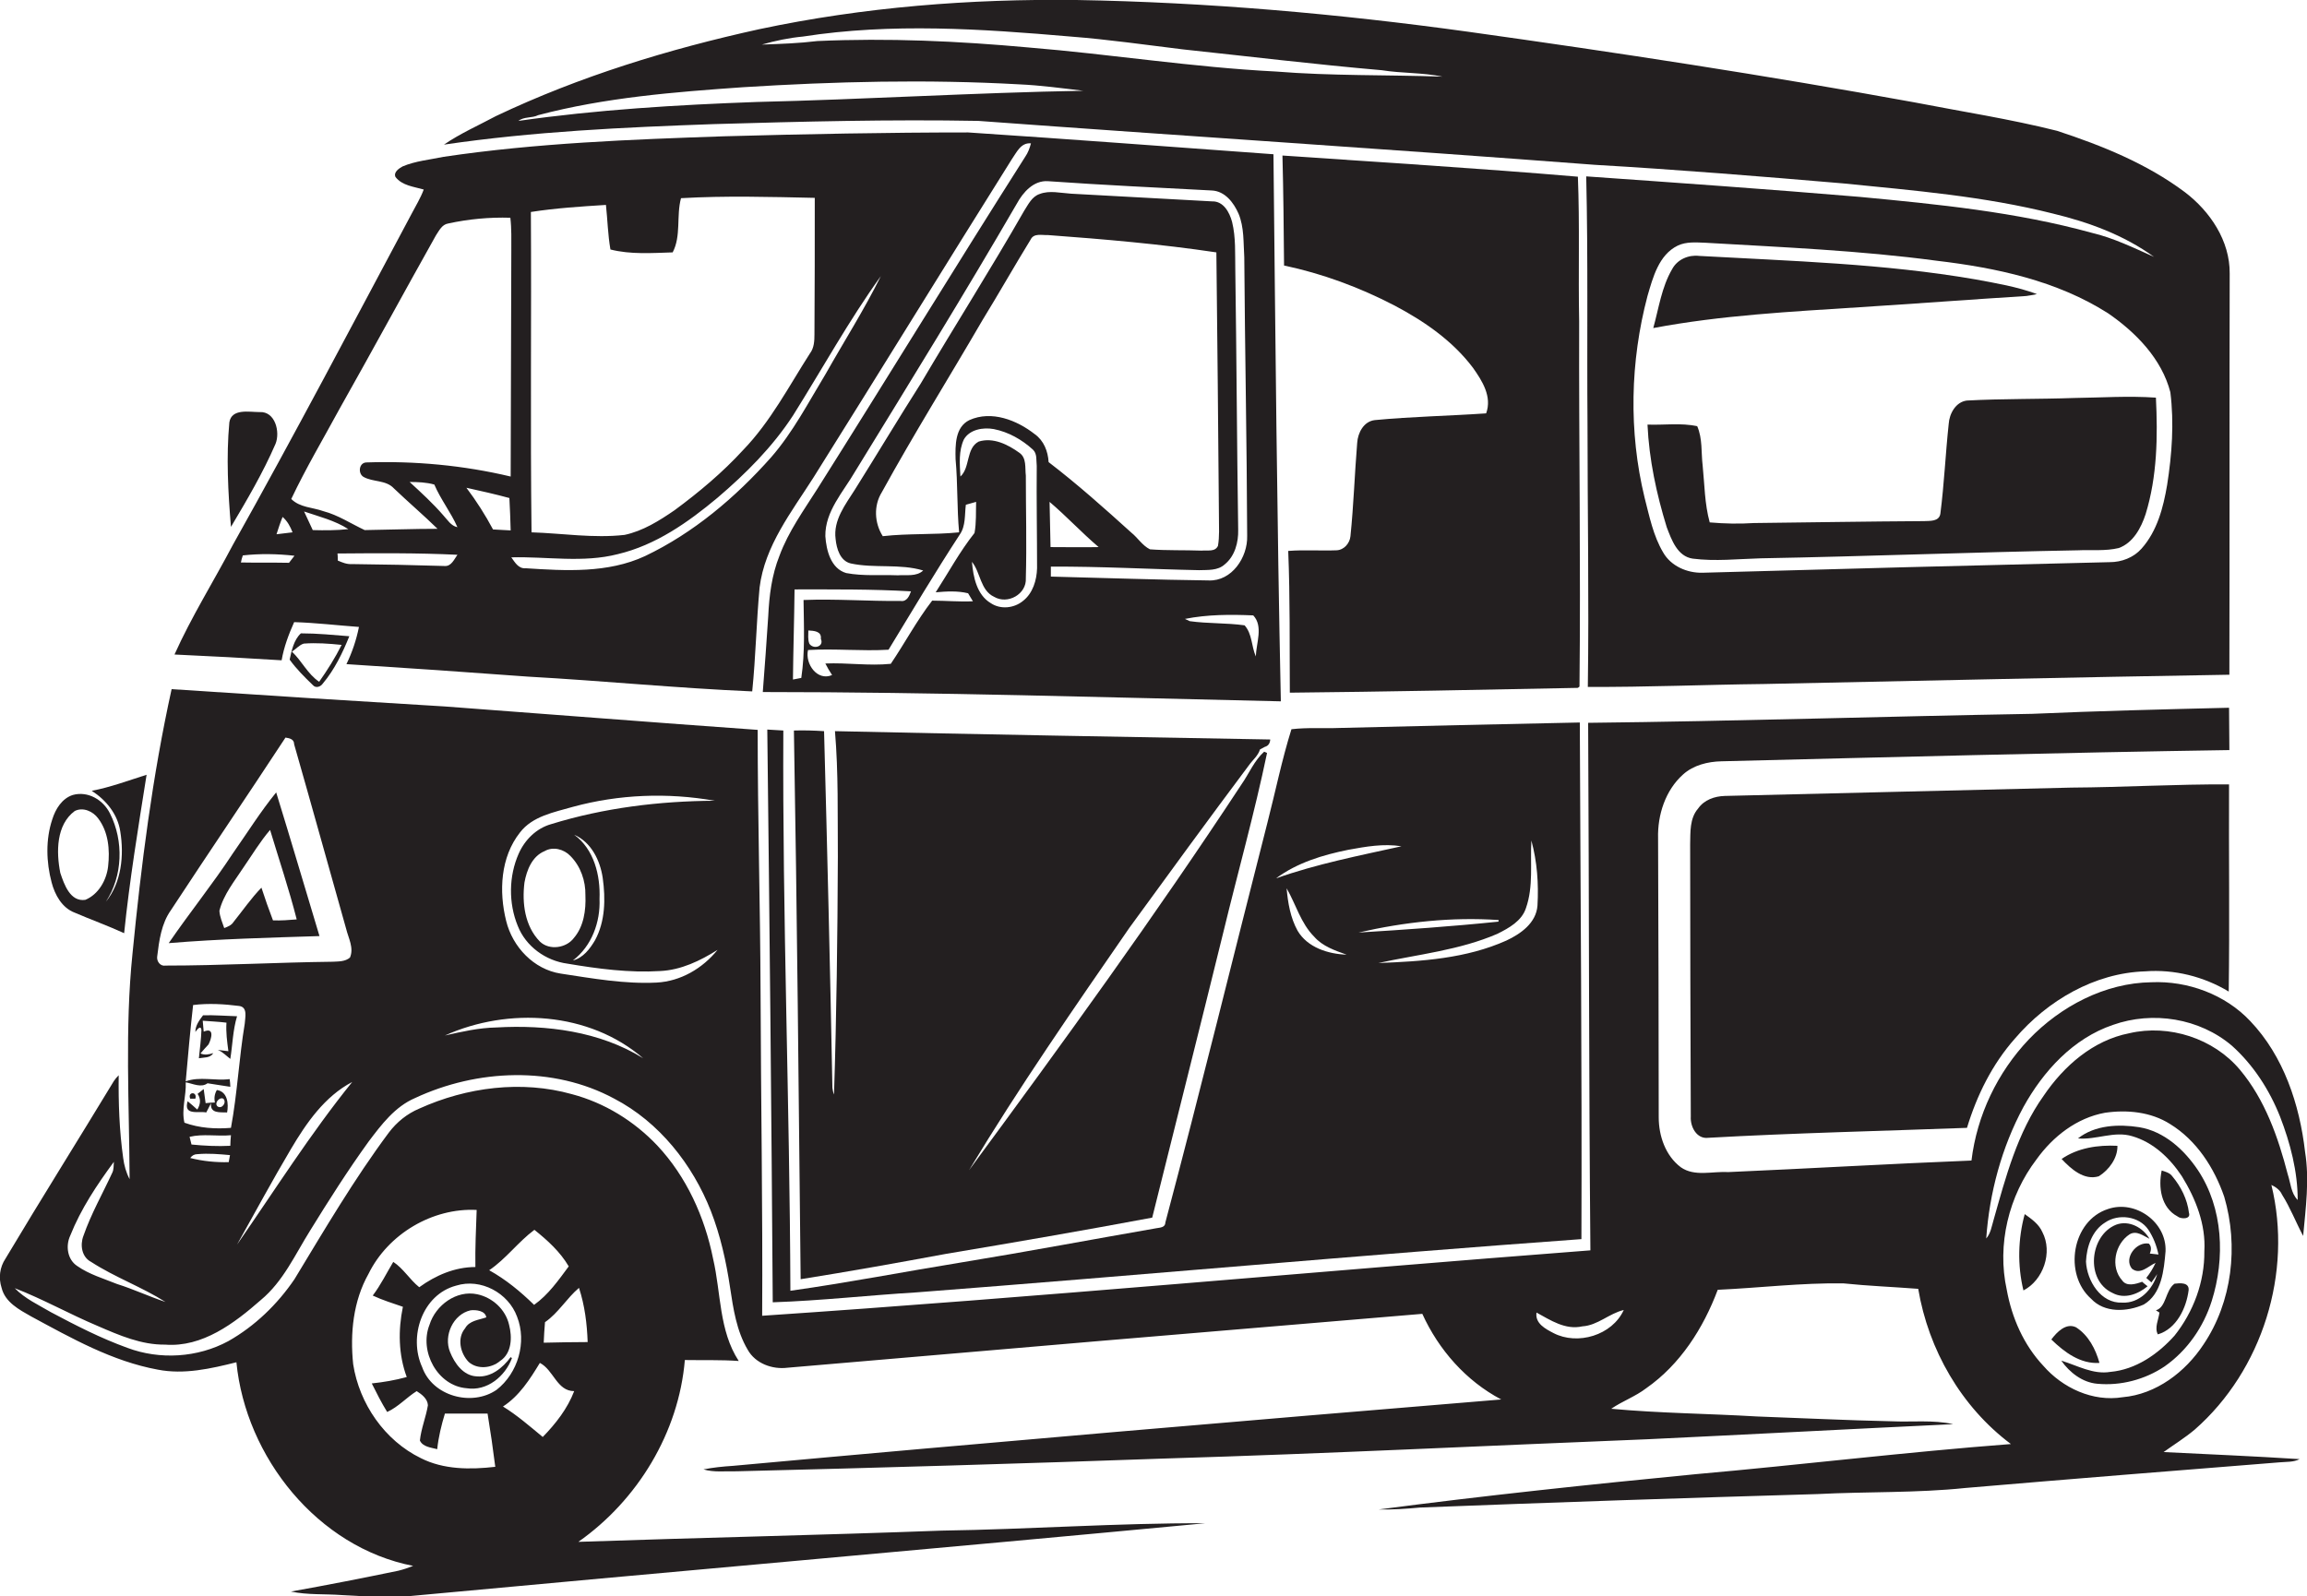 <?xml version="1.0" encoding="utf-8"?>
<!-- Generator: Adobe Illustrator 19.2.0, SVG Export Plug-In . SVG Version: 6.00 Build 0)  -->
<svg version="1.1" id="Layer_1" xmlns="http://www.w3.org/2000/svg" xmlns:xlink="http://www.w3.org/1999/xlink" x="0px" y="0px"
	 viewBox="0 0 719.2 497.8" enable-background="new 0 0 719.2 497.8" xml:space="preserve">
<g>
	<path fill="#231F20" d="M305,37.7c64,4.7,128.1,8.8,192.2,13.7c25.9,1.5,51.7,3.6,77.5,5.8c21.9,2.2,43.9,4,65.3,9.4
		c11.2,2.7,22.1,6.7,31.5,13.5c-6.3-2.8-12.6-5.9-19.4-7.5c-23.6-6.5-48-8.9-72.3-11.2C551.4,59,522.9,57,494.5,55
		c0.6,25.7,0.2,51.5,0.4,77.2c0,27.3,0.5,54.6,0.1,82c18.2,0.1,36.5-0.7,54.7-0.9c48.4-1,96.9-2.1,145.3-2.9
		c0.1-41.7,0-83.4,0.1-125.1c0.1-10.2-6.1-19.4-14-25.4c-11.9-8.9-25.8-14.5-39.8-19.1c-14.7-3.7-29.7-6-44.6-8.9
		c-46.1-8.4-92.5-15.5-139-22C417.2,4.3,376.5,0.7,335.6,0c-33.1-0.4-66.4,2.2-98.9,9.1c-28.2,6.2-56,14.7-82.1,27.1
		c-5.4,2.9-11.1,5.4-16.2,8.9c27.9-4.1,56-5.4,84.1-6.4C250.1,37.9,277.6,37.2,305,37.7z M675.6,151.2c-1.2,7.1-3.1,14.4-8,19.9
		c-2.5,2.8-6.2,4.2-9.9,4.2c-42.3,1-84.7,2.1-127,3.3c-4.8,0.1-9.8-2.1-12.2-6.3c-3.1-5.2-4.3-11.3-5.8-17.1
		c-5-20.6-4.5-42.5,0.9-62.9c1.7-5.8,3.5-12.8,9.4-15.7c2.7-1.3,5.8-1,8.7-0.9c24,1.4,48.1,2.4,72,5.6c18.6,2.2,37.5,6.2,53.5,16.4
		c8.7,6,16.7,14.2,19.4,24.6C677.8,131.9,677.1,141.7,675.6,151.2z M250.3,11.4c27.6-4.3,55.7-2.4,83.5,0c11.7,0.9,23.4,2.6,35,4
		c20.6,2.2,41.3,4.7,62,6.5c6.3,1,12.7,0.7,18.9,2c-17.3-0.6-34.7-0.2-52-1.6c-25.8-1.3-51.4-5.4-77.1-7.5c-21.9-2-43.8-3-65.8-2
		c-5.7,0.7-11.5,0.9-17.3,1.1C241.7,12.7,246,11.8,250.3,11.4z M167.8,35.9c20.8-5.5,42.4-7.2,63.8-8.7c28.7-1.8,57.4-2.5,86.1-0.9
		c6.7,0.3,13.3,1.2,20,2c-34,0.6-67.9,2.7-101.9,3.5c-24.8,0.9-49.7,2.4-74.2,5.9C163.4,36.3,165.8,36.9,167.8,35.9z"/>
	<path fill="#231F20" d="M91.7,194c6.7,0.2,13.4,1,20.2,1.5c-0.8,4-2.1,7.9-3.9,11.6c18.9,1.2,37.8,2.5,56.7,3.9
		c23.3,1.3,46.5,3.6,69.8,4.6c1.1-10.8,1.3-21.6,2.3-32.4c1.6-13,10-23.6,16.8-34.3c20.7-33,41.1-66.2,61.8-99.2
		c1.5-2.1,2.8-5.3,6-5c-0.4,1.5-0.9,2.9-1.8,4.2c-21.8,34.3-43,69-64.7,103.4c-4.3,6.8-9.1,13.4-11.9,21c-2.4,6-3.2,12.4-3.5,18.8
		c-0.5,7.9-1.1,15.8-1.7,23.7c53.8,0,107.7,1.7,161.5,2.9c-1.2-56.9-1.7-113.8-2.3-170.6c-31.7-2.3-63.4-4.7-95.2-6.8
		c-25.4,0-50.7,0.5-76.1,1.2c-29.2,1-58.5,2.1-87.4,6.4c-4.3,0.9-8.8,1.3-12.8,3c-1.1,0.6-2.9,1.8-2.2,3.3c2.1,2.7,5.7,3,8.8,3.9
		c-1,2.7-2.5,5.1-3.8,7.6c-18.4,34.5-36.6,69.1-55.7,103.2c-6,11.4-12.9,22.4-18.2,34.2c11.1,0.5,22.3,1.1,33.4,1.8
		C88.5,201.8,90,197.8,91.7,194z M249.8,211.4c-0.6,0.1-2,0.4-2.6,0.5c0.1-9.4,0.4-18.8,0.5-28.1c12.1,0,24.2-0.1,36.3,0.6
		c-0.5,1.4-1.3,3.3-3.2,3c-10.1,0.1-20.2-0.7-30.3-0.3C250.6,195.1,251,203.4,249.8,211.4z M252.3,200.7c-0.5-1.3-0.3-2.8-0.3-4.1
		c1.7,0.1,4.2,0.2,3.9,2.6C257,201.7,253.5,202.6,252.3,200.7z M290.6,187.3c-4.8,6.2-8.5,13.2-12.9,19.7
		c-6.8,0.7-13.6-0.4-20.4-0.1c0.6,1.2,1.3,2.4,2.1,3.6c-4.6,2-8.5-3.5-7.5-7.8c8.3-0.5,16.8,0.4,25.1-0.1
		c7.3-12,14.5-24.1,22.2-35.9c1.9-2.7,1.5-6.2,1.9-9.3c0.8-0.2,2.4-0.7,3.2-0.9c-0.1,3.2,0.1,6.5-0.5,9.7
		c-4.6,5.8-8.1,12.3-12.1,18.5c3.4-0.3,6.8-0.5,10.1,0.3c0.4,0.6,1.1,1.9,1.5,2.5C299,187.7,294.8,187.3,290.6,187.3z M318.9,187.4
		c-2.8,2.3-7,2.7-10,0.7c-4.4-2.6-5.5-8.2-5.9-12.9c2.7,3.3,2.6,8.9,6.9,10.9c4.2,2.5,10.2-0.8,9.9-5.8c0.3-10.7,0-21.3,0-32
		c-0.3-2.4,0.3-5.5-2-7.1c-3.6-2.6-8.2-4.9-12.7-3.5c-4,2.1-2.6,8.1-5.7,10.9c-0.2-3.9-0.6-8,1.1-11.6c1.8-3.1,6-3.8,9.3-3.2
		c4.6,0.9,8.8,3.3,12.2,6.4c1.4,1.3,1,3.4,1.2,5.1c-0.1,10.6,0.1,21.3,0.1,31.9C323.2,180.9,322,185,318.9,187.4z M322.6,135.4
		c-5.6-4.4-13.5-7.5-20.4-4.4c-4.5,2.2-4.4,7.9-4.3,12.2c0.7,7.6,0.4,15.2,1.1,22.8c-7.9,0.8-15.9,0.3-23.8,1.2
		c-2.6-4.1-2.9-9.5-0.3-13.7c10-18.2,21-35.8,31.4-53.7c5.1-8.3,9.9-16.8,15-25.1c1-2.1,3.6-1.3,5.4-1.4c17.6,1.3,35.1,2.8,52.5,5.4
		c0.3,27.5,0.6,55.1,0.8,82.6c0,3,0.2,6-0.3,8.9c-0.9,2-3.3,1.3-5.1,1.5c-5.4-0.2-10.8,0-16.1-0.4c-2.4-1.2-3.8-3.6-5.8-5.2
		c-8.4-7.6-16.8-15.1-25.8-22C326.7,140.7,325.4,137.4,322.6,135.4z M342.5,170.6c-5,0.1-10,0-15,0c-0.1-4.7-0.2-9.4-0.3-14.1
		C332.5,161,337.2,166.1,342.5,170.6z M391.5,204.7c-1.4-3.2-1.1-7-3.5-9.7c-5.7-0.8-11.4-0.5-17.1-1.3c-0.4-0.2-1.1-0.5-1.5-0.7
		c7-1.4,14.2-1.4,21.3-1.1C393.9,195.3,391.6,200.6,391.5,204.7z M326.7,56.5c17,1.2,34.1,2,51.1,2.9c4.1,0.2,6.8,3.8,8.3,7.2
		c1.8,4.3,1.5,9,1.8,13.6c0.2,29,0.8,58,0.9,86.9c0.2,6.7-4.8,14.2-12,13.9c-16.4-0.2-32.8-0.8-49.2-1.2c0-1,0-2,0-3.1
		c15.4-0.1,30.8,0.8,46.2,1.1c2.7-0.1,5.8,0.2,8-1.8c3.2-2.6,4.3-6.9,4.2-10.8c-0.4-27-0.5-54.1-0.9-81.1c-0.1-5,0.2-10-1-14.9
		c-0.8-3-2.7-6.5-6.2-6.4c-14.7-0.8-29.3-1.6-44-2.4c-3.3-0.2-6.7-1.1-9.8,0.1c-2.4,0.8-3.5,3.2-4.8,5.2
		c-10.4,18.2-21.6,35.8-32.2,53.8c-7,11-13.7,22.2-20.6,33.2c-2.9,4.6-6.8,9.5-6,15.4c0.3,3,1.4,6.8,4.7,7.6
		c7.4,1.6,15.3,0,22.6,2.2c-2.1,2-5.3,1.3-7.9,1.5c-5.4-0.2-10.8,0.3-16.1-0.7c-4.8-1.4-6.2-7.1-6.5-11.5
		c-0.1-7.8,5.6-13.8,9.3-20.2c17-27.7,34.1-55.4,50.4-83.5C318.9,60,322.2,56.2,326.7,56.5z M97.5,165.3c-0.9-1.9-1.8-3.9-2.7-5.8
		c4.7,1.6,9.6,2.8,13.8,5.5C105,165.4,101.2,165.4,97.5,165.3z M138.7,176.5c-9.7-0.3-19.4-0.5-29-0.6c-1.6,0.1-3-0.5-4.4-1.1
		c0-0.5,0-1.7-0.1-2.2c12.5-0.1,24.9-0.2,37.4,0.4C141.6,174.4,140.7,176.6,138.7,176.5z M138.2,160.7c-3.2-3.7-6.9-7.1-10.5-10.4
		c2.6,0,5.2,0.1,7.7,0.8c2,4.7,5.2,8.7,7.2,13.3C140.6,164,139.5,162.1,138.2,160.7z M153.7,165.1c-2.4-4.5-5.2-8.9-8.3-13
		c4.5,1,9,2,13.4,3.2c0.2,3.4,0.3,6.7,0.4,10.1C157.4,165.3,155.5,165.2,153.7,165.1z M165.5,66.1c7.7-1.2,15.5-1.7,23.4-2.2
		c0.5,4.6,0.6,9.3,1.4,13.9c6.3,1.6,13,1.1,19.4,0.9c2.7-5.1,1.1-11.4,2.6-16.9c13.9-0.8,27.8-0.4,41.7-0.1c0,14.2,0,28.4-0.1,42.6
		c0,2-0.1,4.2-1.4,5.9c-6.6,10.3-12.3,21.3-20.8,30.1c-6.4,7-13.8,13.2-21.4,18.8c-4.8,3.3-9.9,6.5-15.6,7.7
		c-9.7,1.1-19.4-0.5-29-0.8C165.3,132.6,165.7,99.3,165.5,66.1z M192.6,172.8c11.8-2.8,21.9-9.9,31.1-17.6
		c8.8-7.5,17.1-15.8,23.5-25.6c9.1-14.5,17.4-29.6,27.4-43.5c-5.2,10.5-11.5,20.4-17.2,30.5c-5.4,8.9-10.2,18.2-17,26
		c-11.1,12.5-24.2,23.6-39.3,30.8c-11.6,5.4-24.8,4.6-37.2,3.8c-2.3,0.2-3.4-1.9-4.5-3.4C170.4,173.5,181.7,175.6,192.6,172.8z
		 M105.9,127.4c10.1-17.9,19.9-36,30-54c1-1.5,1.9-3.4,3.8-3.7c6.4-1.4,12.9-2,19.4-1.8c0.4,3.4,0.3,6.9,0.3,10.3
		c-0.1,23.5-0.1,46.9-0.2,70.4c-14.7-3.5-29.9-4.9-44.9-4.4c-2.4,0-2.8,3.4-1,4.5c3,1.7,7,0.9,9.5,3.6c4.5,4.3,9.2,8.3,13.6,12.6
		c-7.6,0-15.2,0.3-22.7,0.4c-4.3-2-8.3-4.7-12.9-5.9c-3.3-1.2-7.3-1.1-10-3.8C95.4,145.9,100.8,136.8,105.9,127.4z M88.1,161.2
		c1.5,1.3,2.4,3,3.1,4.8c-1.7,0.2-3.4,0.4-5,0.6C86.8,164.7,87.4,162.9,88.1,161.2z M75.7,173.2c5.3-0.6,10.8-0.5,16.1,0.1
		c-0.6,0.7-1.1,1.5-1.7,2.2c-5-0.1-10,0-15-0.1C75.2,174.8,75.5,173.7,75.7,173.2z"/>
	<path fill="#231F20" d="M491.9,55.1c-30.6-2.6-61.4-4.5-92.1-6.6c0.3,11.4,0.4,22.9,0.5,34.3c11.9,2.5,23.5,6.8,34.3,12.4
		c9.3,4.9,18.2,11,24.6,19.5c2.9,4.1,6,9,4.1,14.2c-11.6,0.8-23.2,1-34.7,2.1c-3.5,0.4-5.3,4-5.5,7.1c-0.8,9.7-1.1,19.4-2.1,29.1
		c-0.2,2.2-2,4.3-4.3,4.4c-5,0.2-10-0.2-15.1,0.2c0.6,14.7,0.4,29.5,0.5,44.2c29.9-0.3,59.9-0.9,89.8-1.5l0.5-0.4
		c0.4-37.9-0.2-75.9-0.1-113.8C492,85.1,492.5,70.1,491.9,55.1z"/>
	<path fill="#231F20" d="M631.7,92.3c1.1-0.2,2.2-0.3,3.3-0.6c-6.2-2.3-12.8-3.4-19.3-4.6c-28.4-4.9-57.3-5.7-86-7.3
		c-3.3-0.4-6.8,1.1-8.4,4.1c-3.3,5.6-4.2,12.3-5.9,18.4c21.2-4,42.8-5.1,64.3-6.5C597,94.7,614.3,93.4,631.7,92.3z"/>
	<path fill="#231F20" d="M646.7,124.1c-11.2,0.4-22.4,0.2-33.5,0.8c-3.5,0.4-5.5,4.1-5.7,7.3c-1,9.3-1.4,18.7-2.6,28
		c-0.4,2.5-3.3,2.2-5.1,2.3c-17.7,0.1-35.3,0.4-53,0.6c-4.6,0.3-9.2,0.2-13.8-0.2c-1.6-5.8-1.6-11.8-2.2-17.7
		c-0.5-4.1,0-8.4-1.7-12.3c-5.1-1.1-10.4-0.3-15.5-0.5c0.5,10.9,2.8,21.6,6,32c1.5,3.9,3.3,9.1,8.1,9.8c7,0.9,14.1,0.1,21.2-0.1
		c33-0.6,65.9-1.9,98.9-2.5c4.2-0.2,8.5,0.3,12.7-0.7c4.5-1.6,7-6.3,8.4-10.6c3.6-11.7,3.8-24.2,3.2-36.3
		C663.5,123.4,655.1,124,646.7,124.1z"/>
	<path fill="#231F20" d="M85.9,138.4c1.5-3.7-0.1-10.2-5-9.9c-3.2,0-8.7-1.2-9.4,3.2c-1,10.8-0.4,21.8,0.5,32.6
		C77,155.9,82,147.4,85.9,138.4z"/>
	<path fill="#231F20" d="M90.3,205.7c2.1,2.9,4.6,5.4,7.2,7.9c0.9,1.1,2.4,0.6,3.1-0.4c3.7-4.4,6.2-9.6,8.3-14.8
		c-5-0.4-10-0.9-15.1-0.9C91.6,199.5,90.9,202.9,90.3,205.7z M106.5,201.1c-2,4-4.4,7.8-7,11.5c-3.6-2.4-5.4-6.5-8.5-9.4
		c1.3-0.8,2.3-2.1,3.7-2.5C98.6,200.4,102.6,200.7,106.5,201.1z"/>
	<path fill="#231F20" d="M711.4,372.5c2.6,4.1,4.3,8.6,6.6,12.9c0.8-8.7,2-17.5,0.6-26.2c-1.7-14.8-6.7-29.9-17.1-40.8
		c-7.8-8.3-19.5-12.6-30.8-12.1c-14.5,0.2-28.3,7.5-38.2,17.8c-9.8,10.3-16.2,23.7-17.9,37.8c-25.3,1-50.6,2.5-75.9,3.6
		c-4.9-0.3-10.4,1.5-14.7-1.5c-4.8-3.6-6.9-9.8-6.9-15.6c0-29-0.1-58-0.2-87c-0.2-7.3,2.3-15,7.8-19.9c3.2-2.9,7.7-4,11.9-4.1
		c52.8-1.3,105.6-2.7,158.4-3.5c0-4.4-0.1-8.8-0.1-13.2c-20.5,0.5-40.9,1-61.4,1.9c-46.1,0.8-92.3,2.3-138.4,2.8
		c0.3,54.8,0.2,109.6,0.7,164.5c-86.1,6.6-172,14.6-258.2,20.4c0.2-33.6-0.4-67.2-0.5-100.8c-0.1-27.3-0.9-54.6-0.9-81.9
		c-32.5-2.3-65-4.9-97.5-7.3c-28.4-1.7-56.8-3.5-85.2-5.4c-6,27.2-9.5,54.9-12.2,82.5c-2.4,23.4-1,46.9-0.9,70.3
		c-1.1-2.1-1.7-4.3-2-6.6c-1.2-8.5-1.5-17.2-1.4-25.8c-0.6,0.6-1.1,1.2-1.5,1.8c-11.2,18.5-22.7,36.8-33.8,55.4
		c-1.8,2.7-2.2,6-1.2,9.1c1.1,4.5,5.5,6.8,9.2,8.9c12.6,6.8,25.3,14,39.5,16.6c8.2,1.6,16.5-0.3,24.5-2.3
		c2.9,29.6,25.3,57.7,55.1,63.5c-1.5,0.6-3,1.1-4.6,1.5c-11.1,2.3-22.3,4.5-33.5,6.5c5.2,1.1,10.6,0.7,15.9,1.1c6,0.2,12,1,18,0.6
		c83.7-7.8,167.5-15.1,251.1-23c-27.4-0.1-54.8,1.9-82.2,2.3c-37.7,1.4-75.5,2.2-113.2,3.5c18.5-13,31.3-34.1,33.2-56.7
		c5.6,0.1,11.2-0.1,16.8,0.3c-6.2-9.5-5.5-21.2-8-31.9c-2.6-13-8.3-25.6-17.4-35.3c-7.2-7.6-16.4-13.3-26.6-16
		c-15.7-4.4-32.8-2.2-47.6,4.5c-3.8,1.6-7,4.2-9.5,7.5c-10.8,14.5-20,30.2-29.4,45.7c-5.3,7.8-12.3,14.6-20.6,19.3
		c-9.6,5.2-21.4,5.9-31.5,2.1c-8.3-3-16.1-7-23.8-11.1c-3.9-2.3-8.1-4.2-11.3-7.5c8.8,3.4,17.1,8.1,25.9,11.8
		c6.7,2.9,13.6,5.9,21,5.8c11.6,0.9,21.6-6.7,29.8-13.9c7-5.8,10.7-14.2,15.4-21.7c5.8-9.4,11.7-18.7,18.2-27.7
		c4-5.3,8.2-10.9,14.5-13.6c19.3-9,43-10.1,62.1,0.2c14,7.3,24.4,20.5,30.1,35c3,7.7,4.8,15.8,6,23.9c1,6.6,2,13.5,5.5,19.4
		c2.4,4.3,7.7,6.2,12.4,5.6c65.9-5.7,131.9-11.3,197.9-16.8c5.1,11.2,13.6,20.9,24.6,26.7c-79.9,6.6-159.7,13.4-239.5,20.7
		c-3.1,0.2-6.1,0.5-9.2,1.1c3.3,1,6.8,0.5,10.3,0.6c44.7-1.1,89.3-2.4,134-4c50-1.5,100-4,150.1-6c31.7-1.5,63.5-3.2,95.2-4.7
		c-6.3-1.4-12.9-0.6-19.3-0.9c-14-0.3-28-1-41.9-1.5c-15.1-0.9-30.3-1-45.4-2.4c3.5-2.4,7.5-3.8,10.9-6.4
		c10.6-7.4,17.8-18.7,22.3-30.7c13.1-0.6,26.1-2.2,39.2-2c7.7,0.8,15.5,1.1,23.3,1.7c3.2,19,13.4,36.8,28.9,48.4
		c-32.8,2.5-65.5,6.5-98.3,9.4c-33,3.2-66,6.7-98.8,11c4.3,0.1,8.6-0.2,12.9-0.6c41.3-1.6,82.6-3,123.9-4.2
		c15.4-0.8,30.8-0.3,46.1-1.9c32.7-2.8,65.4-5.4,98-8c2.1-0.2,4.3,0,6.2-1c-14.1-0.9-28.3-1.5-42.4-2.2c3.2-2.3,6.6-4.4,9.7-7
		c21.1-18.5,30.6-49,23.9-76.3C709.4,370.1,710.8,371.1,711.4,372.5z M154.8,433.4c-7.7,5.3-20,2-23.2-7.1
		c-4.3-9.4,0-22.6,10.6-25.4c7.7-2.4,16.3,2.3,19,9.7C164.3,418.5,161.5,428.2,154.8,433.4z M169.2,448.1c-4-3.3-8-6.8-12.4-9.5
		c5.1-3.3,8.4-8.5,11.5-13.6c4.3,2.2,5.3,8.8,10.7,8.8C176.9,439.3,173.2,444,169.2,448.1z M180.5,401.6c1.8,5.5,2.5,11.2,2.7,16.9
		c-4.6,0-9.1,0.1-13.7,0.2c0.1-2.1,0.2-4.3,0.4-6.4C174.1,409.4,176.7,404.8,180.5,401.6z M166.6,383.5c4.1,3.3,8,6.8,10.7,11.4
		c-3.2,4.3-6.3,8.8-10.8,12c-4.3-4.2-8.8-7.9-14-10.8C157.7,392.6,161.5,387.3,166.6,383.5z M114.9,397.2
		c6.1-12.4,19.9-20.6,33.7-19.9c-0.2,5.9-0.5,11.8-0.4,17.8c-6.4,0-12.4,2.6-17.5,6.3c-3-2.4-4.9-5.8-8.1-7.9
		c-2.1,3.5-3.9,7.2-6.4,10.5c3,1.4,6.2,2.4,9.4,3.5c-1.5,7.3-1.4,14.9,1.2,21.9c-3.6,1-7.2,1.6-10.9,2c1.5,3,3,6,4.8,8.9
		c3.5-1.6,6-4.5,9.2-6.5c1.6,1,3.4,2.4,3.5,4.4c-0.6,3.7-2.1,7.2-2.5,11c0.9,2,3.5,2.2,5.4,2.7c0.4-3.8,1.3-7.5,2.4-11.1
		c4.4,0,8.9,0,13.3,0c0.9,5.5,1.7,11,2.4,16.6c-7.8,0.9-16.1,0.9-23.2-2.7c-11.3-5.5-19.2-17-21.1-29.3
		C109.1,415.8,110.1,405.7,114.9,397.2z M36.5,400.4c-4.2-1.7-8.7-3-12.4-5.6c-3.1-2-3.7-6.3-2.2-9.5c3.3-8.3,8.3-15.8,13.6-23
		c-0.1,1.2,0,2.4-0.5,3.4c-3,6.5-6.6,12.8-9,19.7c-1.1,2.9-0.5,6.6,2.4,8.1c7.4,4.8,15.8,7.8,23.2,12.5
		C46.5,404.3,41.6,402,36.5,400.4z M51.6,301.1c-1.6,0.3-2.8-1.3-2.6-2.8c0.6-5,1.3-10.3,4.3-14.5C65.1,265.8,77.2,248,89,230
		c1.3,0.2,2.7,0.5,2.7,2.1c5.5,19.2,10.8,38.4,16.2,57.5c0.7,2.9,2.5,6,1.2,9c-1.5,1.3-3.6,1.2-5.4,1.3
		C86.4,300.1,69,301.1,51.6,301.1z M71.3,362.4c-4,0.1-8.1-0.3-12-1.3c0.6-0.8,1.3-1.2,2.3-1.2c3.4-0.3,6.8,0,10.1,0.3
		C71.6,360.7,71.4,361.8,71.3,362.4z M71.8,357.3c-4,0.2-8.1,0-12.1-0.4c-0.2-0.8-0.4-1.6-0.6-2.4c4.2-1,8.6-0.1,12.9-0.5
		C71.9,354.9,71.8,356.5,71.8,357.3z M57.5,350.1c-1-4.1,0.6-8.4,0.4-12.6c2.2,0.4,4.8,1.8,6.8,0.3c2.3,0.4,4.7,0.7,7.1,1.1
		c0-0.6-0.1-1.8-0.2-2.4c-4.6,0.6-9.3-0.9-13.7,0.7c0.7-7.9,1.4-15.9,2.3-23.8c4.8-0.6,9.7-0.3,14.4,0.3c2.7,0.4,1.8,3.6,1.7,5.5
		c-1.8,10.8-2.3,21.7-4.3,32.5C67.2,352.1,62.2,351.8,57.5,350.1z M73.9,388.1c5.6-10,11-20,16.8-29.8c4.8-8.1,10.5-16.4,19.1-20.9
		C96.8,353.5,85.7,371.1,73.9,388.1z M154.7,320.4c-5.4,0.1-10.7,1.3-16,2.5c19.8-8.9,45-7.4,61.8,7.1
		C187,321.6,170.4,319.5,154.7,320.4z M204.7,306.4c-10,0.5-20-1.3-29.9-2.8c-8.4-1.3-15-8.3-17-16.4c-2.3-9.2-1.8-19.9,4.3-27.6
		c3.9-5.1,10.6-6.3,16.5-8c14.3-3.9,29.5-4.5,44.2-1.9c-17.2,0.1-34.5,2.2-51,7.3c-4.6,1.3-8.2,4.9-10.1,9.2
		c-3.1,7-3.2,15.4-0.3,22.5c2.5,6.4,8.7,10.9,15.5,11.8c9.5,1.6,19.3,2.9,28.9,2.3c6.5-0.3,12.5-3.2,17.9-6.6
		C219,302,212.2,306,204.7,306.4z M186.9,280.3c0.3-7.3-1.7-15.5-7.9-20c5.3,2.3,8.1,8,8.9,13.5c0.9,6.5,0.8,13.5-2.4,19.4
		c-1.6,2.7-3.7,5.5-6.9,6.3C184.5,295,187.2,287.5,186.9,280.3z M168.3,293.6c-4.7-4.8-5.6-12-4.8-18.4c0.7-3.9,2.4-8.2,6.3-9.8
		c2.6-1.5,6-0.6,8,1.5c3.2,3.2,4.8,7.8,4.7,12.3c0.2,4.6-0.5,9.7-3.6,13.3C176.6,295.6,171.3,296.5,168.3,293.6z M484.3,415.7
		c-2.5-1.3-5.8-3-5.3-6.4c4.4,2.4,9,5.5,14.3,4.3c4.8-0.3,8.3-4,12.9-5.1C502.6,416.4,491.8,419.6,484.3,415.7z M686.9,419.3
		c-5.6,8.5-14.7,15.5-25.2,16.4c-9.3,1.5-18.7-2.9-24.7-9.8c-6.1-6.5-9.8-14.9-11.4-23.7c-3.1-14.1,0.6-29.3,9.3-40.7
		c5.1-7.1,12.5-12.9,21.3-14.5c6.9-1,14.3-0.3,20.3,3.5c8.3,5.1,13.8,13.7,16.9,22.7C697.9,388.5,695.9,406,686.9,419.3z
		 M698.3,333.6c-8.2-9.8-22.1-14.3-34.5-11.4c-11.3,2.2-20.4,10.2-26.7,19.5c-8.2,11.5-11.8,25.3-15.6,38.7c-0.6,2-0.9,4.2-2.3,5.8
		c1-14.2,4.8-28.4,11.6-41c6.2-11.2,15.5-21.4,27.9-25.6c12.4-4.4,27-2.1,37.1,6.5c6.7,6,11.7,13.8,15,22.1c3.2,8.3,5.5,17.1,5.5,26
		c-2.1-2.1-2.2-5.3-3.1-8C710.2,354.6,706.1,342.9,698.3,333.6z"/>
	<path fill="#231F20" d="M239.2,227.5c0.7,59.5,1.3,119.1,1.7,178.6c15-0.5,30-2.2,44.9-3.1c69.1-5.3,138.1-11.6,207.2-16.6
		c0.2-53.7-0.3-107.4-0.5-161.1c-25,0.5-49.9,1.1-74.9,1.7c-5,0.2-10-0.2-15,0.4c-3,9.6-5,19.5-7.5,29.2
		c-10.6,41.5-20.8,83.2-31.8,124.6c0,1.6-1.7,1.6-2.8,1.8c-20.1,3.5-40.2,7.3-60.4,10.6c-17.9,2.9-35.8,6.4-53.7,8.9
		c-0.2-58.2-2.5-116.5-2.2-174.7C242.6,227.7,240.9,227.6,239.2,227.5z M404.5,290.2c-2.2-4-3-8.6-3.4-13.2c2.9,5,4.4,10.9,8.6,15.1
		c2.6,3,6.5,4.3,10.1,5.6C414.1,297.5,407.6,295.5,404.5,290.2z M475.7,283.2c2.4-6.8,1.3-14.1,1.7-21.1c1.8,6.6,2.3,13.5,1.9,20.3
		c-0.4,5.4-5.2,8.8-9.7,10.9c-12.5,5.6-26.4,6.5-39.9,7c12.4-2.7,25.3-4,37.1-9.1C470.4,289.4,474.4,287.2,475.7,283.2z
		 M467.2,286.9c0,0.1,0,0.4-0.1,0.5c-14.5,1.5-29,2.5-43.6,3.4C437.9,287.5,452.6,285.9,467.2,286.9z M420.3,265
		c5.5-1,11-2,16.6-1.1c-13.1,2.9-26.4,5.5-39.1,10C404.4,269,412.4,266.6,420.3,265z"/>
	<path fill="#231F20" d="M259.5,339.2c-0.7-37-1.6-74.1-2.6-111.2c-3.1-0.2-6.3-0.3-9.4-0.2c1,57,1.5,114,2.1,171.1
		c15.1-2.4,30.2-5.1,45.3-7.9c21.5-3.6,42.9-7.3,64.3-11.3c7.4-29.7,14.9-59.4,22.2-89.1c4.5-18.6,9.7-37.1,13.6-55.8
		c-0.2-0.1-0.7-0.3-0.9-0.4c-3.1,2.8-4.7,6.8-7,10.1c-27,41.1-55.9,80.9-85,120.4c15.6-25.9,32.8-50.7,50-75.6
		c12.3-16.9,24.7-33.9,37.2-50.6c1.2-1.7,2.9-3,3.5-5c0.4-0.2,1.1-0.6,1.5-0.8c1.1-0.3,1.6-1.1,1.7-2.3
		c-45.2-0.8-90.5-1.6-135.7-2.6c1.1,13,0.8,26.1,0.9,39.2c-0.1,24.7-0.4,49.4-1.2,74.1C259.7,340.6,259.6,339.9,259.5,339.2z"/>
	<path fill="#231F20" d="M23.3,284.6c5.1,2.2,10.4,4.1,15.4,6.4c1.7-16.6,4.4-33,7-49.4c-5.7,1.8-11.3,3.9-17.1,5
		c4.5,2.9,8.1,7.3,8.9,12.7c1.2,7.4,0.4,15.9-4.5,21.9c5.3-8,5.6-19,1.3-27.5c-2.1-4.3-6.9-7.1-11.6-5.8c-3.4,1.1-5.4,4.4-6.4,7.6
		c-2.1,6.3-1.9,13.3-0.2,19.7C17.1,279,19.3,283.1,23.3,284.6z M23.3,252.9c2.6-1.3,5.7,0.1,7.3,2.3c3.2,4.2,3.7,9.8,3.1,15
		c-0.5,4.3-3,8.7-7.1,10.4c-4.7,0.7-6.6-4.8-7.8-8.4C17.5,265.7,17.5,257.2,23.3,252.9z"/>
	<path fill="#231F20" d="M645.7,245.6c-36,0.9-72,1.7-108,2.6c-3.2,0.1-6.4,1.2-8.3,3.9c-2.7,3.1-2.4,7.4-2.5,11.2
		c0,28.3,0.1,56.6,0.2,84.9c-0.2,3.1,1.8,7.1,5.5,6.6c26.8-1.5,53.7-2.1,80.6-3.1c3.1-10.2,7.9-19.9,15-27.9
		c10.1-11.8,24.8-20.4,40.5-20.9c9.1-0.7,18.3,1.6,26.1,6.3c0.3-21.5,0-43,0.1-64.6C678.6,244.5,662.2,245.5,645.7,245.6z"/>
	<path fill="#231F20" d="M72.6,266.1c-6.3,9.6-13.5,18.5-20,28c15.6-1.3,31.3-1.7,47-2.2c-4.5-14.9-8.9-29.9-13.5-44.8
		C81.2,253.1,77.1,259.7,72.6,266.1z M85.1,287c-1.3-3.4-2.5-6.8-3.6-10.2c-3.2,3.3-5.8,7.1-8.7,10.7c-0.6,1-1.8,1.5-2.9,1.9
		c-0.6-1.8-1.4-3.5-1.5-5.4c1.3-5.1,4.7-9.2,7.5-13.5c2.7-3.9,5.2-8.1,8.3-11.7c2.8,9.3,5.9,18.5,8.3,27.9
		C90.1,286.9,87.6,287.1,85.1,287z"/>
	<path fill="#231F20" d="M60.9,321.8c0.4-0.5,1.6-2.3,1.9-0.7c-0.1,3-0.5,5.9-0.8,8.9c1.6-0.3,3.5,0,4.5-1.6c-1.3,0.4-2.7,0.7-4,0.1
		c0.6-0.7,1.8-2.1,2.5-2.8c0.9-1.7,2-5.5-1.5-4c-0.1-1.1-0.2-2.3-0.3-3.4c2.5,0.2,5,0.3,7.4,0.6c-0.2,3,0.2,5.9,0.6,8.9
		c-0.8-0.1-2.5-0.3-3.3-0.4c1.5,0.6,2.6,1.8,3.9,2.8c0.7-4.4,0.8-9,2.1-13.3c-3.5-0.1-7.1-0.4-10.6-0.3
		C62.1,318.2,60.9,319.8,60.9,321.8z"/>
	<path fill="#231F20" d="M60.9,342.6c0.7-2.3-2.5-2.2-1.6,0C59.7,342.6,60.5,342.6,60.9,342.6z"/>
	<path fill="#231F20" d="M67.6,339.9c-0.7,1.2-0.9,2.5-0.6,3.9c-1,0-1.9,0.1-2.9,0.2c-0.2-1.5-0.4-2.9-0.6-4.4
		c-0.5,0.4-1.4,1.1-1.9,1.5c1.1,1.6,0.9,3.3-0.1,4.9c-1-0.9-2-1.8-3-2.6c-1.4,4.6,3.4,3,5.8,3.5c0.4-0.7,1.1-2.2,1.5-2.9
		c-0.4,3.3,2.8,2.8,5,2.9C71.3,344.3,71,340.4,67.6,339.9z M67.8,345c-1.1-1,0.6-3,1.8-2.4C70.8,343.7,69.2,346,67.8,345z"/>
	<path fill="#231F20" d="M666.9,351.5c-6.4-1-13.8-0.7-19.1,3.5c5.7,0.5,11.3-2.4,16.9-0.7c6.6,1.9,11.8,6.9,15.5,12.5
		c4.3,7,7.5,15,7,23.4c0.1,9.5-3.4,18.9-9.3,26.3c-5.2,5.8-12.1,10.6-20,11.3c-5.4,0.9-10.3-2-15.3-3.5c2.6,3.7,6.6,6.8,11.2,7.2
		c7.3,0.7,14.9-1.3,21-5.4c7-4.9,12.1-12.2,14.7-20.4c4.2-13.3,3.6-28.9-4.3-40.8C680.9,358.5,674.7,352.8,666.9,351.5z"/>
	<path fill="#231F20" d="M642.7,361.4c2.9,3.1,7,6.8,11.6,5.4c3.2-2,5.9-5.7,5.8-9.5C654.1,357,647.8,357.9,642.7,361.4z"/>
	<path fill="#231F20" d="M682.4,378.2c-0.5-4.2-2.5-8.2-5.2-11.4c-0.8-1.1-2.1-1.4-3.3-1.8c-1.1,5.2-0.2,11.6,4.9,14.3
		C679.8,380.2,683.1,380.3,682.4,378.2z"/>
	<path fill="#231F20" d="M657.2,377c-11.3,3.6-14,20.3-5.3,28c4.2,4.5,11.2,4.1,16.4,1.8c5.6-3.3,6.3-10.7,6.8-16.6
		C675.5,381.1,665.7,374.1,657.2,377z M669.9,387.8c-3.9-0.7-7.9,4.5-5.3,7.8c2.6,2.1,5.1-0.8,7.4-1.8c-0.8,1.7-1.7,3.2-2.9,4.7
		c0.5,0.5,1.1,0.9,1.6,1.4c0.5-0.6,1.4-2,1.8-2.6c-1.4,4.8-5.6,9.2-10.9,8.9c-6.7,0.3-11-6.8-11.3-12.8c0.2-4.6,1.9-9.7,6-12.2
		c4.1-2.8,10.5-2,13.4,2.2c1.6,2.4,2.6,5,3.2,7.8c-0.7-0.1-2-0.2-2.7-0.3C670.7,389.7,670.7,388.6,669.9,387.8z"/>
	<path fill="#231F20" d="M631.2,378.6c-2.1,7.7-2.3,16-0.4,23.8c6.2-3.2,9.2-11.9,5.9-18.2C635.6,381.7,633.3,380.1,631.2,378.6z"/>
	<path fill="#231F20" d="M659.7,381.9c-8.3,3.3-9.7,17.4-1.1,21.3c3.7,2,7.9,0.4,10.9-2.1c-0.6-0.5-1.2-0.9-1.7-1.4
		c-1.9,0.7-4.8,1.6-6.2-0.4c-3.8-4.2-2.3-11.4,2.3-14.4c2.2-1.3,4.3,0.5,6.2,1.4C668.1,382.8,663.7,380.4,659.7,381.9z"/>
	<path fill="#231F20" d="M672.7,416.1c5.8-1.7,8.9-8.2,9.6-13.8c0.2-2.5-2.8-2.2-4.4-2c-2.9,2.1-2.5,7.3-5.8,8.3
		c0.3,0.2,0.8,0.5,1.1,0.7C672.9,411.6,671.6,414,672.7,416.1z"/>
	<path fill="#231F20" d="M148.6,429.2c-4.2-0.2-6.9-4.1-8.3-7.6c-2.1-5.1,1-11.8,6.4-13c1.7-0.2,4.6,0.1,4.9,2.2
		c-2.3,0.8-5.3,1-6.6,3.4c-2.6,3.1-1.5,7.8,1.1,10.5c2.7,2.4,7.1,2,9.8-0.3c3.7-2.4,3.8-7.5,2.8-11.3c-1.1-4.8-5.2-8.5-9.9-9.5
		c-6.5-1.4-13,3.4-14.9,9.5c-3.3,8.3,2.5,19.1,11.6,19.8c6.3,1,12-3.7,14.1-9.4l-0.4-0.3C156.7,426.6,153,429.6,148.6,429.2z"/>
	<path fill="#231F20" d="M654.5,425c-1.2-4.3-3.4-8.6-7.3-11.1c-3.1-1.5-6,1.5-7.7,3.8C643.6,421.7,648.6,425.4,654.5,425z"/>
</g>
</svg>
